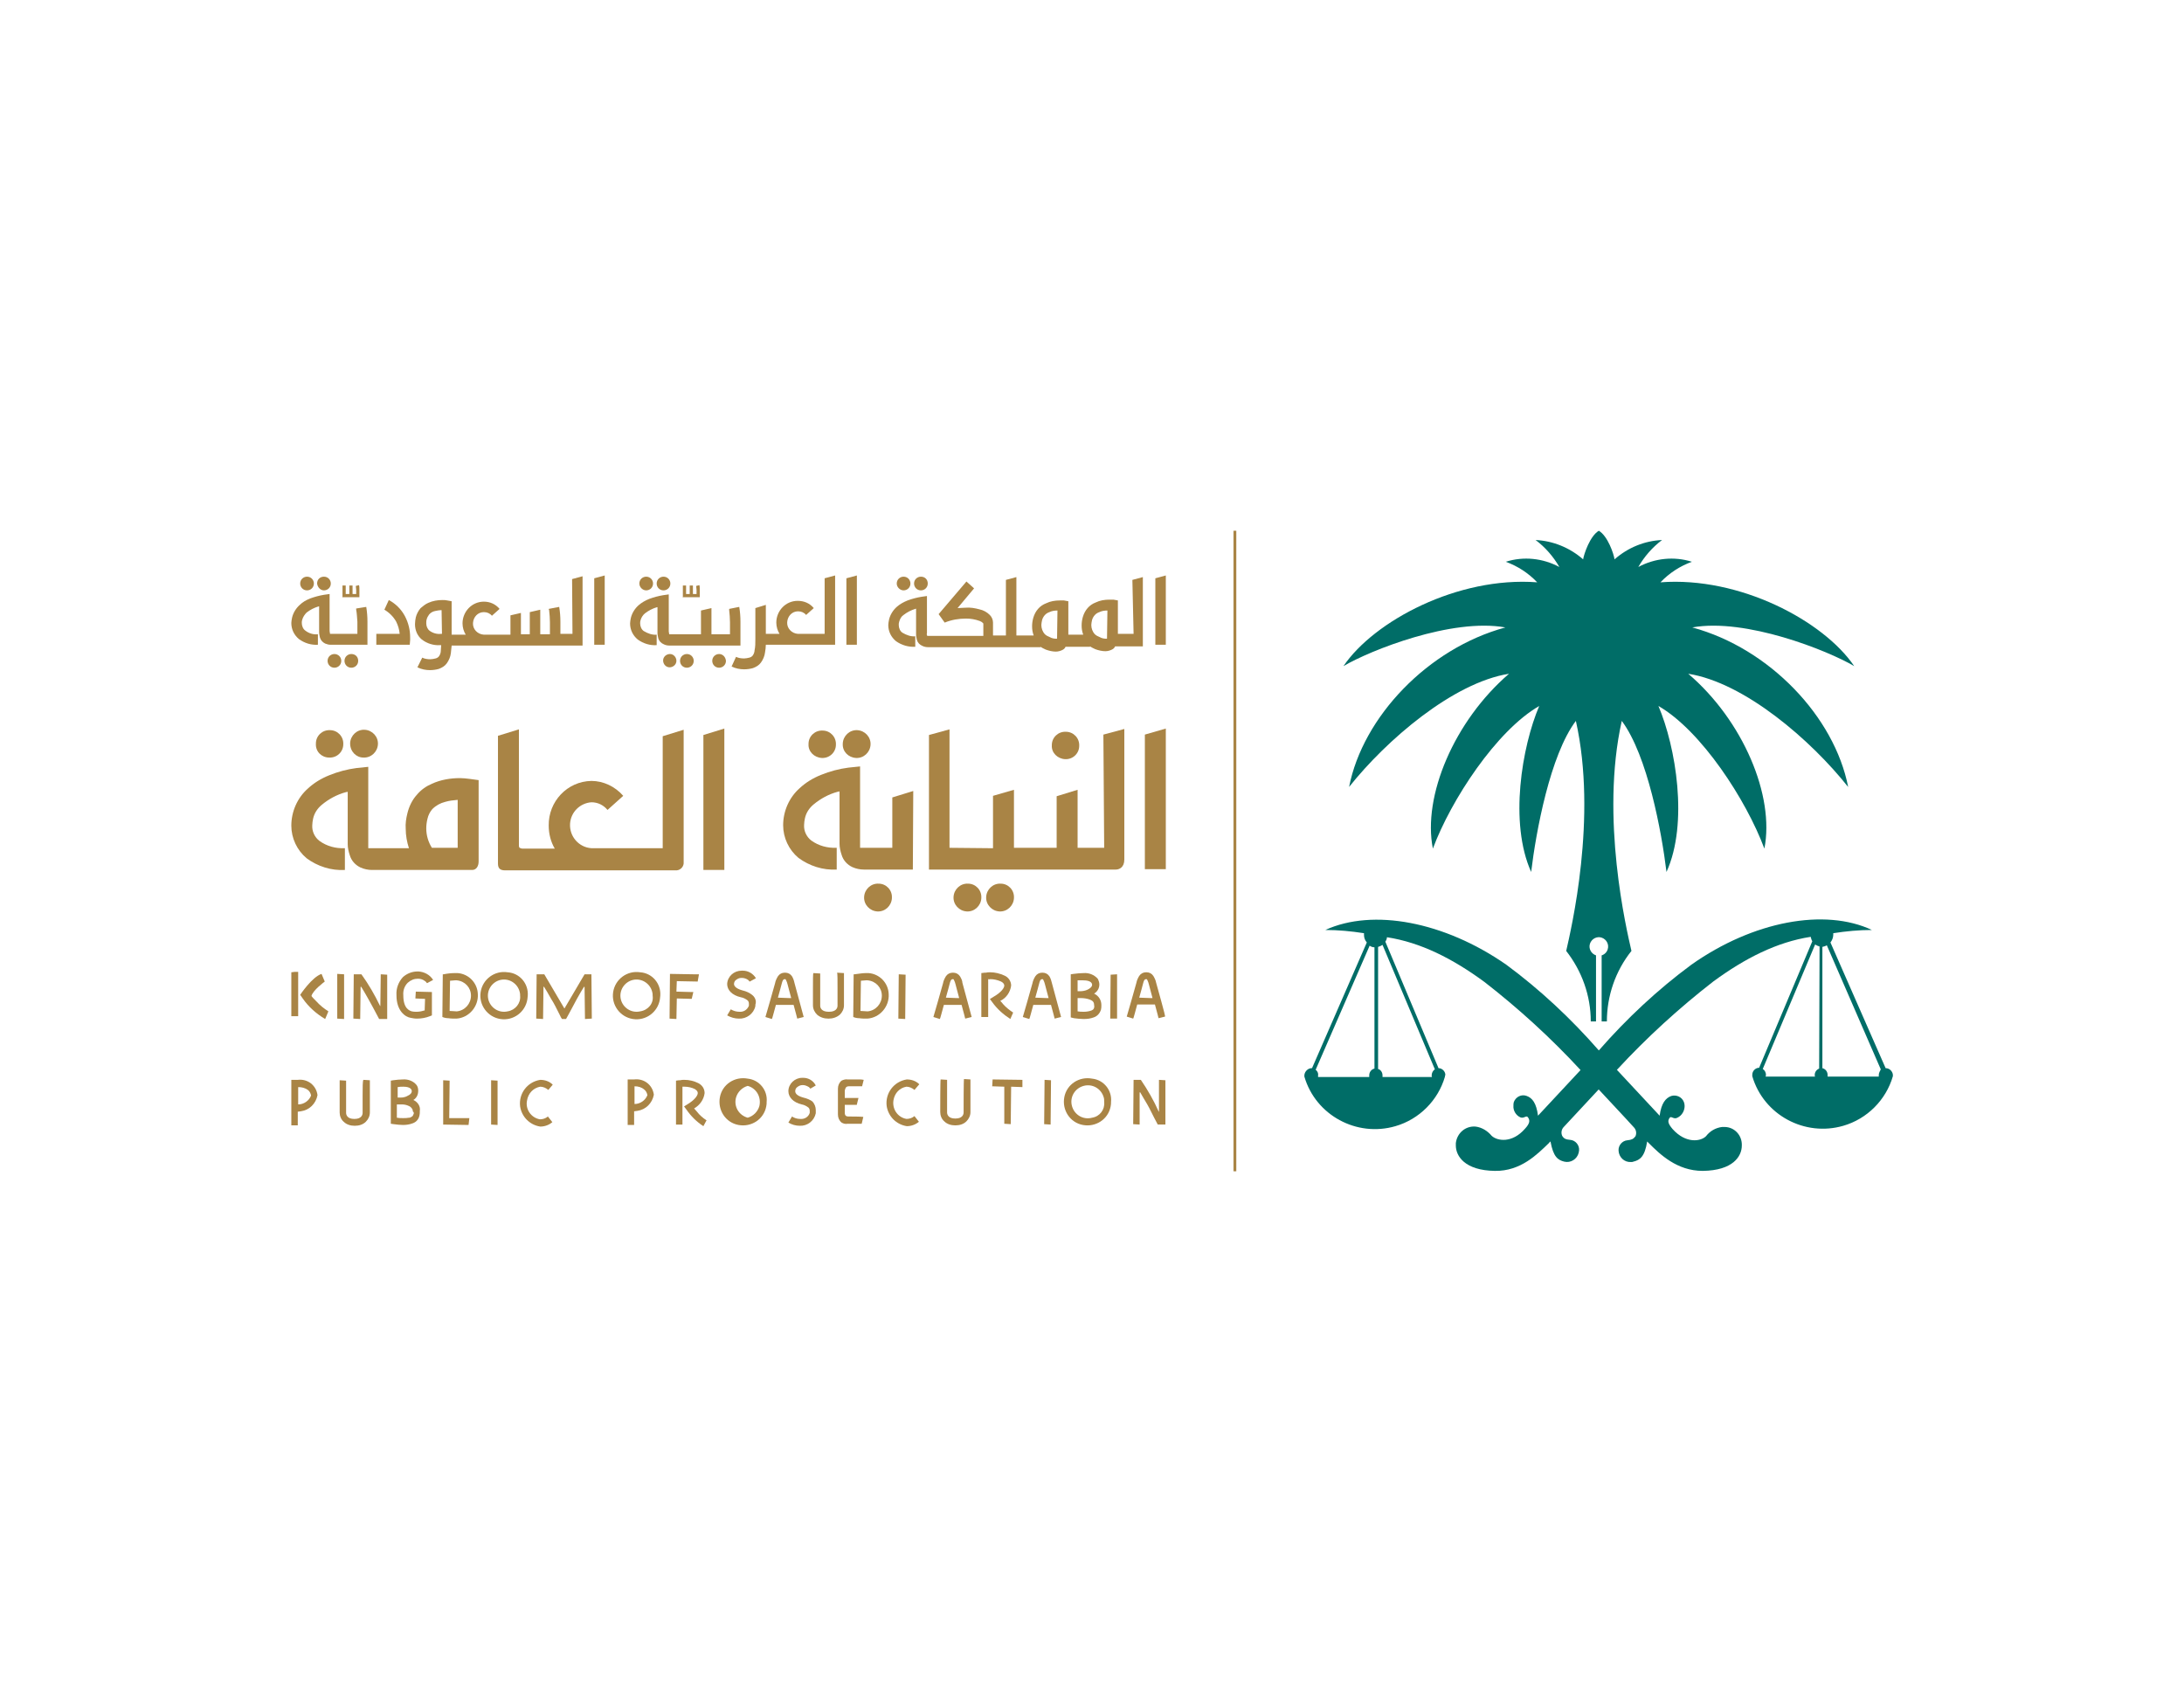 <?xml version="1.0" encoding="utf-8"?>
<!-- Generator: Adobe Illustrator 26.5.0, SVG Export Plug-In . SVG Version: 6.00 Build 0)  -->
<svg version="1.1" id="Layer_1" xmlns="http://www.w3.org/2000/svg" xmlns:xlink="http://www.w3.org/1999/xlink" x="0px" y="0px"
	 viewBox="0 0 542.2 422.4" style="enable-background:new 0 0 542.2 422.4;" xml:space="preserve">
<style type="text/css">
	.st0{fill:#006D67;}
	.st1{fill:#A98445;}
</style>
<g id="logo_1_" transform="translate(-137.475 -184.254)">
	<path id="Path_4" class="st0" d="M605.6,449.4L605.6,449.4l-13.7-31.2c0.4-0.5,0.7-1.2,0.7-1.9c0-0.1,0-0.3,0-0.4
		c3.2-0.5,6.4-0.8,9.6-0.8c-11.7-5.5-29.5-2.2-44.8,8.6c-8.4,6.2-16.1,13.4-23,21.3l-15.1,16.2c-0.4-3.1-1.4-4.4-2.8-4.9
		c-1.3-0.5-2.7,0.2-3.2,1.5c-0.1,0.3-0.1,0.6-0.1,0.9c-0.1,1.2,0.6,2.4,1.7,2.9c0.9,0.4,1.5-0.6,1.9,0c0.6,0.8,0.4,1.6-0.7,2.8
		c-3.2,3.7-6.9,3.1-8.3,1.8c-1-1.2-2.4-2.1-4-2.3c-2.5-0.2-4.6,1.6-4.9,4.1c0,0.2,0,0.4,0,0.6c0,2.6,2.2,6.2,9.7,6.3
		c6.4,0.1,10.5-4.1,13.4-6.9c0.1-0.1,0.2-0.3,0.4-0.4c0.7,3.8,1.8,4.6,3.4,5c1.6,0.4,3.2-0.6,3.6-2.2c0-0.2,0.1-0.4,0.1-0.6
		c0.1-1.3-0.9-2.5-2.2-2.6c-1-0.1-1.5-0.2-2-1c-0.3-0.7-0.2-1.5,0.3-2.1c0.3-0.3,13.4-14.4,13.4-14.4c7.3-7.9,15.3-15.2,23.8-21.8
		c7.9-5.8,15.8-9.8,24.2-11.1c0.1,0.4,0.2,0.8,0.4,1.1l-13.2,31.4c-0.9,0-1.7,0.8-1.7,1.7c0,0.1,0,0.3,0,0.4
		c2.8,9.6,13,15.1,22.6,12.3c5.9-1.7,10.6-6.4,12.3-12.3v0c0-0.1,0-0.3,0-0.4C607.3,450.2,606.6,449.4,605.6,449.4z M589.1,449.5
		c-0.7,0.3-1.1,0.9-1.1,1.6c0,0.1,0,0.3,0.1,0.4h-12.3c0-0.1,0.1-0.3,0.1-0.4c0-0.6-0.3-1.2-0.8-1.5l13-30.9
		c0.3,0.2,0.7,0.4,1.1,0.5L589.1,449.5z M603.9,451.1c0,0.1,0,0.3,0,0.4h-12.7c0-0.1,0-0.3,0-0.4c0-0.8-0.5-1.5-1.3-1.7v-30.1
		c0.4-0.1,0.8-0.2,1.1-0.4l13.4,30.8C604.2,450.1,603.9,450.6,603.9,451.1L603.9,451.1z"/>
	<path id="Path_5" class="st0" d="M461.3,451.1c0,0.1,0,0.3,0,0.4v0c2.8,9.6,13,15.1,22.6,12.3c5.9-1.7,10.6-6.4,12.3-12.3
		c0-0.1,0-0.3,0.1-0.4c0-0.9-0.8-1.7-1.7-1.7l-13.2-31.4c0.2-0.3,0.4-0.7,0.4-1.1c8.4,1.3,16.3,5.3,24.2,11.1
		c8.5,6.6,16.5,13.9,23.8,21.8c0,0,13.2,14.1,13.4,14.4c0.5,0.6,0.6,1.4,0.3,2.1c-0.5,0.7-1,0.9-2,1c-1.3,0.1-2.3,1.3-2.2,2.6
		c0.1,1.6,1.4,2.9,3.1,2.8c0.2,0,0.4,0,0.6-0.1c1.6-0.4,2.8-1.2,3.4-5c0.1,0.1,0.3,0.3,0.4,0.4c2.8,2.8,7,6.9,13.4,6.9
		c7.5-0.1,9.7-3.6,9.7-6.3c0.1-2.5-1.8-4.6-4.3-4.6c-0.2,0-0.4,0-0.6,0c-1.6,0.2-3,1-4,2.3c-1.3,1.3-5,1.9-8.3-1.8
		c-1.1-1.3-1.3-2-0.7-2.8c0.4-0.5,1,0.5,1.9,0c1.1-0.5,1.8-1.7,1.8-2.9c0-1.4-1-2.5-2.4-2.6c-0.3,0-0.6,0-0.9,0.1
		c-1.4,0.5-2.5,1.8-2.9,4.9L534.4,445c-6.9-7.9-14.6-15.1-23-21.3c-15.4-10.7-33.1-14-44.9-8.6c3.2,0,6.4,0.3,9.6,0.8
		c0,0.1,0,0.3,0,0.4c0,0.7,0.2,1.3,0.7,1.9l-13.6,31.2c0,0-0.1,0-0.1,0C462.2,449.4,461.4,450.2,461.3,451.1z M479.6,419.3
		c0.4-0.1,0.8-0.3,1.1-0.5l13,30.9c-0.5,0.3-0.8,0.9-0.8,1.5c0,0.1,0,0.3,0.1,0.4h-12.3c0-0.1,0-0.3,0-0.4c0-0.7-0.4-1.4-1.1-1.6
		L479.6,419.3z M464.1,449.8l13.4-30.8c0.3,0.2,0.7,0.4,1.2,0.4v30.1c-0.8,0.2-1.3,0.9-1.3,1.7c0,0.1,0,0.3,0,0.4h-12.7
		c0-0.1,0-0.3,0-0.4C464.8,450.6,464.5,450.1,464.1,449.8L464.1,449.8z"/>
	<path id="Path_6" class="st0" d="M557.6,340c13.2-2.4,33.6,5.7,40.2,9.6c-7.6-11.2-28.4-22.3-48.1-20.8c2.2-2.3,4.8-4,7.8-5.1
		c-4.4-1.4-9.2-0.9-13.3,1.3c1.5-2.6,3.5-4.9,5.9-6.7c-4.4,0.2-8.5,1.9-11.8,4.8c-0.2-1.4-1.7-5.8-3.9-7.1c-2.2,1.3-3.7,5.8-3.9,7.1
		c-3.3-2.9-7.5-4.6-11.8-4.8c2.4,1.8,4.4,4.1,5.9,6.7c-4.1-2.2-8.9-2.7-13.3-1.3c3,1.1,5.6,2.8,7.8,5.1
		c-19.7-1.5-40.5,9.6-48.1,20.8c6.6-3.9,26.9-12,40.2-9.6c-19.2,5.2-35.4,22.2-38.8,39.6c9.2-11.6,25.8-25.9,39.7-28.1
		c-13.6,11.7-21.5,30.4-18.9,43.4c4.5-12.1,15.8-29.3,26.4-35.4c-4.3,10.1-7.5,29-2,41.2c1.2-10,4.7-29,11.1-37.5
		c5.4,24-1.2,51.8-2.4,57.1c3.9,5,6.1,11.1,6.1,17.5h1.3v-16.4c-1.2-0.4-1.9-1.7-1.5-2.9s1.7-1.9,2.9-1.5c1.2,0.4,1.9,1.7,1.5,2.9
		c-0.2,0.7-0.8,1.3-1.5,1.5v16.4h1.3c0-6.3,2.1-12.5,6.1-17.5c-1.2-5.2-7.8-33.1-2.4-57.1c6.4,8.6,9.9,27.6,11.1,37.5
		c5.5-12.1,2.3-31.1-2-41.2c10.6,6.1,21.8,23.3,26.3,35.4c2.6-13.1-5.3-31.8-18.9-43.4c14,2.2,30.5,16.5,39.7,28.1
		C592.9,362.2,576.8,345.2,557.6,340z"/>
	<path id="Path_7" class="st1" d="M443.7,475v-159h0.7v159L443.7,475z"/>
	<path id="Path_8" class="st1" d="M222.4,332.5h4.3v-0.2h0v-1.7c0-0.4,0-0.8-0.1-1.1l-0.8,0.2v0c0,0.3,0.1,0.6,0.1,1v1h-0.9v-2.1
		h-0.8v2.1h-0.9v-2.1h-0.8v2.8h0L222.4,332.5z"/>
	<path id="Path_9" class="st1" d="M306.9,332.5h4.3v-0.2h0v-1.7c0-0.4,0-0.8-0.1-1.1l-0.8,0.2v0c0,0.3,0.1,0.6,0.1,1v1h-0.9v-2.1
		h-0.8v2.1h-0.9v-2.1h-0.8v2.8h0L306.9,332.5z"/>
	<path id="Path_10" class="st1" d="M321.3,344.3v-0.6h0v-5.1c0-1.3-0.1-2.5-0.3-3.7l-2.5,0.5l0,0c0,0,0,0.1,0,0.3c0.1,1,0.2,2,0.2,3
		v3h-4.6v-6.5l-2.6,0.6v5.9h-5.4v0h-2.2c-0.1,0-0.2,0-0.3,0c0,0,0-0.1,0-0.1c0-0.2-0.1-0.4-0.1-0.6v-6.3l0,0v-2.9l-1.4,0.2
		c-1.2,0.2-2.3,0.5-3.4,0.9c-1,0.4-1.9,0.9-2.7,1.6c-0.9,0.8-1.6,1.9-1.9,3.1c-0.1,0.5-0.2,1-0.2,1.4c0,1.6,0.7,3,1.9,4
		c1.4,1,3,1.5,4.7,1.4v-2.6c-1.1,0.1-2.2-0.3-3.2-0.9c-0.6-0.4-0.9-1.2-0.9-1.9c0-0.3,0-0.5,0.1-0.8c0.2-0.7,0.6-1.3,1.1-1.7
		c0.9-0.7,1.9-1.2,2.9-1.5c0.1,0,0.2,0,0.2-0.1v6.4h0c0,0.5,0.1,0.9,0.2,1.4c0.2,0.7,0.7,1.2,1.4,1.5c0.4,0.2,0.9,0.3,1.4,0.3h1.5v0
		H321.3z"/>
	<path id="Path_11" class="st1" d="M225.9,335.3c0,0,0,0.1,0,0.3c0.2,1,0.2,2,0.3,3v3h-4.3v0h-2.2c-0.1,0-0.2,0-0.3,0
		c0,0,0-0.1,0-0.1c0-0.2-0.1-0.4-0.1-0.6v-6.3l0,0v-2.9l-1.4,0.2c-1.2,0.2-2.3,0.5-3.4,0.9c-1,0.4-1.9,0.9-2.6,1.6
		c-0.9,0.8-1.6,1.9-1.9,3.1c-0.1,0.5-0.2,1-0.2,1.4c0,1.6,0.7,3,1.9,4c1.4,1,3,1.5,4.7,1.4v-2.6c-1.1,0.1-2.2-0.2-3.1-0.9
		c-0.6-0.4-0.9-1.2-0.9-1.9c0-0.3,0-0.5,0.1-0.8c0.2-0.7,0.6-1.3,1.1-1.8c0.9-0.7,1.9-1.2,2.9-1.5c0.1,0,0.2,0,0.2-0.1v6.4h0
		c0,0.5,0.1,0.9,0.2,1.4c0.2,0.7,0.7,1.2,1.3,1.5c0.5,0.2,0.9,0.3,1.4,0.3h1v0h8.1v-0.6h0v-5.1c0-1.3-0.1-2.5-0.3-3.7L225.9,335.3z"
		/>
	<path id="Path_12" class="st1" d="M418.9,341.6h-3.9v-8.3l-1.1-0.2c0,0-0.4,0-1,0c-1.2,0-2.4,0.2-3.4,0.7c-1.6,0.6-2.7,1.9-3.2,3.6
		c-0.2,0.7-0.3,1.4-0.3,2.1c0,0.8,0.1,1.5,0.4,2.3h-3.7v-8.3l-1.1-0.2c0,0-0.4,0-1,0c-1.2,0-2.4,0.2-3.4,0.7
		c-1.6,0.6-2.7,1.9-3.2,3.6c-0.2,0.7-0.3,1.4-0.3,2.1c0,0.8,0.1,1.5,0.4,2.3h-2.2l0,0h-2.1v-14.5l-2.6,0.7v13.8H384
		c0-0.3,0-0.6,0-0.9c0-0.7,0-1.8,0-2.3c0-0.7-0.3-1.4-0.8-1.9c-0.7-0.7-1.6-1.2-2.6-1.4c-1.1-0.3-2.3-0.5-3.4-0.4
		c-0.7,0-1.4,0.1-2,0.1l4.1-4.9l-1.9-1.7l-6.9,8.1l1.5,2.1c1.7-0.7,3.5-1,5.3-1c1.2,0,2.3,0.2,3.4,0.6c0.3,0.1,0.6,0.3,0.8,0.5
		c0.1,0.1,0.1,0.2,0.1,0.2c0,0.3,0,1.5,0,2.1v0.9h-11.4v0h-2.2c-0.1,0-0.2,0-0.3,0c0,0,0-0.1-0.1-0.1c0-0.2-0.1-0.4,0-0.6v-6.3l0,0
		v-2.9l-1.4,0.2c-1.2,0.2-2.3,0.5-3.4,0.9c-1,0.4-1.9,0.9-2.7,1.6c-0.9,0.8-1.6,1.9-1.9,3.1c-0.1,0.5-0.2,1-0.2,1.4
		c0,1.6,0.7,3,1.9,4c1.4,1,3.1,1.5,4.8,1.4v-2.6c-1.1,0.1-2.2-0.3-3.2-0.9c-0.6-0.4-0.9-1.2-0.9-1.9c0-0.3,0-0.5,0.1-0.8
		c0.2-0.7,0.5-1.3,1.1-1.7c0.9-0.7,1.9-1.2,2.9-1.5c0.1,0,0.1,0,0.2-0.1v6.4l0,0c0,0.5,0.1,0.9,0.2,1.4c0.2,0.7,0.7,1.2,1.4,1.5
		c0.4,0.2,0.9,0.3,1.4,0.3h0.6v0h27.3v-0.1c0.4,0.3,0.9,0.5,1.3,0.7c0.8,0.3,1.7,0.5,2.5,0.5c0.6,0,1.3-0.2,1.8-0.5
		c0.3-0.2,0.5-0.4,0.6-0.7h6.1v-0.1c0.4,0.3,0.9,0.5,1.3,0.7c0.8,0.3,1.7,0.5,2.5,0.5c0.6,0,1.3-0.2,1.8-0.5
		c0.3-0.2,0.5-0.4,0.6-0.7h6.9v-17.2l-2.6,0.7L418.9,341.6z M399.9,342.8c-0.1,0-0.2,0-0.2,0c-0.5,0-1.1-0.1-1.6-0.4
		c-0.5-0.2-0.9-0.4-1.2-0.7c-0.6-0.6-0.9-1.5-0.9-2.3c0-0.4,0.1-0.8,0.2-1.3c0.3-0.9,0.9-1.6,1.8-1.9c0.6-0.3,1.3-0.4,2-0.4
		L399.9,342.8z M412.3,342.8c-0.1,0-0.2,0-0.2,0c-0.5,0-1.1-0.1-1.6-0.4c-0.5-0.2-0.9-0.4-1.2-0.7c-0.6-0.6-0.9-1.5-0.9-2.3
		c0-0.4,0.1-0.8,0.2-1.3c0.3-0.9,0.9-1.6,1.8-1.9c0.6-0.3,1.3-0.4,2-0.4L412.3,342.8z"/>
	<path id="Path_13" class="st1" d="M424.3,327.8v16.5h2.6v-17.2L424.3,327.8z"/>
	<path id="Path_14" class="st1" d="M279.6,341.6h-3v-3c0-1.3-0.1-2.5-0.3-3.7l-2.6,0.5c0,0,0,0.1,0.1,0.3c0.1,1,0.2,2,0.2,3v3h-2.4
		v-6.1l-2.6,0.6v5.5h-2.2v-5.3l-2.6,0.6v4.8h-2.4v0h-4.2c-1.6-0.1-2.8-1.4-2.7-2.9c0.1-1.5,1.2-2.7,2.7-2.7c0.8,0,1.5,0.3,2,0.9
		l1.9-1.7c-1-1.2-2.4-1.8-3.9-1.8c-3,0-5.3,2.5-5.3,5.4c0,1,0.3,2,0.8,2.8h-3.5v-8.3l-1.1-0.2c-0.4-0.1-0.8-0.1-1.2-0.1
		c-1.2,0-2.4,0.2-3.5,0.7c-0.7,0.3-1.3,0.8-1.9,1.3c-0.6,0.7-1,1.5-1.2,2.3c-0.1,0.5-0.2,1.1-0.2,1.7c0,1.5,0.6,2.9,1.7,3.8
		c1.3,1,2.9,1.5,4.5,1.4h0.3c0,0.5-0.1,1-0.1,1.5c0,0.4-0.2,0.9-0.4,1.2c-0.2,0.3-0.5,0.5-0.9,0.6c-0.4,0.1-0.9,0.2-1.3,0.2
		c-0.7,0-1.4-0.1-2-0.4l-1.2,2.4c1,0.5,2.1,0.7,3.1,0.7c0.7,0,1.5-0.1,2.2-0.3c0.8-0.3,1.5-0.7,2-1.4c0.5-0.7,0.9-1.6,1-2.5
		c0.1-0.6,0.1-1.3,0.2-1.9h15.9l0,0h16.6v-17.2l-2.6,0.7L279.6,341.6z M247.2,341.6h-0.3c-1,0.1-2-0.2-2.8-0.8
		c-0.5-0.4-0.8-1.1-0.8-1.8c0-0.3,0-0.7,0.1-1c0.1-0.4,0.3-0.8,0.6-1.2c0.4-0.5,1-0.8,1.6-0.9c0.5-0.1,1-0.2,1.5-0.2L247.2,341.6z"
		/>
	<path id="Path_15" class="st1" d="M285,344.3h2.6v-17.2l-2.6,0.7V344.3z"/>
	<path id="Path_16" class="st1" d="M342.2,341.6h-3.4v0h-3.2c-1.6-0.1-2.8-1.4-2.7-2.9c0.1-1.5,1.2-2.7,2.7-2.7c0.8,0,1.5,0.3,2,0.9
		l1.9-1.7c-1-1.2-2.4-1.8-4-1.8c-3,0-5.3,2.5-5.3,5.4c0,0,0,0,0,0c0,1,0.3,2,0.8,2.8h-3.4v-7.2l-2.6,0.8v7.7c0,1,0,1.9-0.2,2.8
		c0,0.4-0.2,0.9-0.4,1.2c-0.2,0.3-0.5,0.5-0.9,0.6c-0.4,0.1-0.9,0.2-1.3,0.2c-0.7,0-1.4-0.1-2-0.4l-1.1,2.4c1,0.5,2.1,0.7,3.1,0.7
		c0.7,0,1.5-0.1,2.2-0.3c0.8-0.3,1.5-0.7,2-1.4c0.5-0.7,0.9-1.6,1-2.5c0.1-0.6,0.2-1.3,0.2-1.9h14.6l0,0h2.6v-17.2l-2.6,0.7
		L342.2,341.6z"/>
	<path id="Path_17" class="st1" d="M347.6,344.3h2.6v-17.2l-2.6,0.7V344.3z"/>
	<path id="Path_18" class="st1" d="M234,333.2l-1.1,2.4l0,0c1.2,0.7,2.2,1.7,2.9,2.9c0.5,1,0.8,2,0.9,3.1h-5.8v2.7h8.3l0.1-1.2
		c0-0.2,0-0.4,0-0.6c0-1.8-0.4-3.6-1.3-5.3C237.1,335.5,235.7,334.1,234,333.2z"/>
	<path id="Path_19" class="st1" d="M366.1,330.8c0.9,0,1.7-0.7,1.7-1.7s-0.7-1.7-1.7-1.7c-0.9,0-1.7,0.7-1.7,1.7c0,0,0,0,0,0
		C364.4,330,365.1,330.8,366.1,330.8z"/>
	<path id="Path_20" class="st1" d="M361.8,330.8c0.9,0,1.7-0.7,1.7-1.7c0-0.9-0.7-1.7-1.7-1.7c-0.9,0-1.7,0.7-1.7,1.7c0,0,0,0,0,0
		C360.1,330,360.9,330.8,361.8,330.8C361.8,330.8,361.8,330.8,361.8,330.8z"/>
	<path id="Path_21" class="st1" d="M302.2,330.8c0.9,0,1.7-0.7,1.7-1.7c0-0.9-0.7-1.7-1.7-1.7c-0.9,0-1.7,0.7-1.7,1.7c0,0,0,0,0,0
		C300.5,330,301.2,330.8,302.2,330.8C302.2,330.8,302.2,330.8,302.2,330.8z"/>
	<path id="Path_22" class="st1" d="M316,346.6c-0.9,0-1.7,0.7-1.7,1.7c0,0.9,0.7,1.7,1.7,1.7c0.9,0,1.7-0.7,1.7-1.7c0,0,0,0,0,0
		C317.6,347.3,316.9,346.6,316,346.6C316,346.6,316,346.6,316,346.6z"/>
	<path id="Path_23" class="st1" d="M308,346.6c-0.9,0-1.7,0.7-1.7,1.7c0,0.9,0.7,1.7,1.7,1.7c0.9,0,1.7-0.7,1.7-1.7c0,0,0,0,0,0
		C309.7,347.4,309,346.6,308,346.6C308,346.6,308,346.6,308,346.6z"/>
	<path id="Path_24" class="st1" d="M303.8,346.6c-0.9,0-1.7,0.7-1.7,1.6c0,0.9,0.7,1.7,1.6,1.7c0.9,0,1.7-0.7,1.7-1.6c0,0,0,0,0,0
		C305.4,347.4,304.7,346.6,303.8,346.6z"/>
	<path id="Path_25" class="st1" d="M224.7,346.6c-0.9,0-1.7,0.7-1.7,1.7c0,0.9,0.7,1.7,1.7,1.7c0.9,0,1.7-0.7,1.7-1.7c0,0,0,0,0,0
		C226.4,347.3,225.7,346.6,224.7,346.6z"/>
	<path id="Path_26" class="st1" d="M220.5,346.6c-0.9,0-1.7,0.7-1.7,1.7c0,0.9,0.7,1.7,1.7,1.7c0.9,0,1.7-0.7,1.7-1.7c0,0,0,0,0,0
		C222.2,347.3,221.4,346.6,220.5,346.6z"/>
	<path id="Path_27" class="st1" d="M297.9,330.8c0.9,0,1.7-0.7,1.7-1.7c0-0.9-0.7-1.7-1.7-1.7c-0.9,0-1.7,0.7-1.7,1.7c0,0,0,0,0,0
		C296.2,330,297,330.8,297.9,330.8C297.9,330.8,297.9,330.8,297.9,330.8z"/>
	<path id="Path_28" class="st1" d="M217.9,330.8c0.9,0,1.7-0.7,1.7-1.7c0-0.9-0.7-1.7-1.7-1.7s-1.7,0.7-1.7,1.7c0,0,0,0,0,0
		C216.3,330,217,330.8,217.9,330.8z"/>
	<path id="Path_29" class="st1" d="M213.7,330.8c0.9,0,1.7-0.7,1.7-1.7c0-0.9-0.7-1.7-1.7-1.7c-0.9,0-1.7,0.7-1.7,1.7c0,0,0,0,0,0
		C212,330,212.7,330.8,213.7,330.8z"/>
	<path id="Path_30" class="st1" d="M421.7,366.6V400h5.2v-34.9L421.7,366.6z"/>
	<path id="Path_31" class="st1" d="M411.6,394.7H405v-14.4l-5.2,1.6v12.8h-9.3c-0.4,0-0.9,0-1.3,0v-14.4l-5.2,1.5v13h-0.5l-10.3-0.1
		v-29.4l-5.1,1.4v33.4c1.8,0,2.1,0,4.6,0h41.8c0.8,0,2.1-0.5,2.1-2.5v-32.4l-5.2,1.4L411.6,394.7z"/>
	<path id="Path_32" class="st1" d="M401.9,372.7c1.9,0.1,3.5-1.4,3.5-3.3c0.1-1.9-1.4-3.5-3.3-3.5c-1.9-0.1-3.5,1.4-3.5,3.3
		c0,0,0,0.1,0,0.1C398.5,371.1,400,372.6,401.9,372.7C401.9,372.7,401.9,372.7,401.9,372.7z"/>
	<path id="Path_33" class="st1" d="M385.9,403.6c-1.9-0.1-3.5,1.4-3.6,3.3c-0.1,1.9,1.4,3.5,3.3,3.6c1.9,0.1,3.5-1.4,3.6-3.3
		c0,0,0-0.1,0-0.1C389.3,405.2,387.8,403.6,385.9,403.6C386,403.6,386,403.6,385.9,403.6z"/>
	<path id="Path_34" class="st1" d="M377.8,403.6c-1.9-0.1-3.5,1.4-3.6,3.3c-0.1,1.9,1.4,3.5,3.3,3.6c1.9,0.1,3.5-1.4,3.6-3.3
		c0,0,0-0.1,0-0.1C381.2,405.2,379.7,403.6,377.8,403.6z"/>
	<path id="Path_35" class="st1" d="M355.6,403.6c-1.9-0.1-3.5,1.4-3.6,3.3c-0.1,1.9,1.4,3.5,3.3,3.6c1.9,0.1,3.5-1.4,3.6-3.3
		c0,0,0-0.1,0-0.1C359,405.2,357.5,403.6,355.6,403.6z"/>
	<path id="Path_36" class="st1" d="M364.2,380.6l-5.2,1.6v12.5h-1l-7,0l0-14.2v-6l-2.9,0.3c-2.3,0.3-4.6,0.9-6.8,1.8
		c-2,0.8-3.8,1.9-5.3,3.3c-2.6,2.3-4.1,5.7-4.1,9.2c0,3.1,1.4,6.1,3.8,8.1c2.7,2,6.1,3.1,9.5,2.9v-5.4c-2.3,0.1-4.5-0.5-6.3-1.8
		c-1.2-0.9-1.9-2.4-1.8-3.9c0-0.5,0.1-1.1,0.2-1.6c0.3-1.4,1.1-2.6,2.2-3.5c1.7-1.4,3.7-2.5,5.9-3.1c0.2,0,0.3-0.1,0.5-0.1v13
		c0,0.9,0.2,1.8,0.5,2.7c0.4,1.4,1.4,2.5,2.7,3.1c0.9,0.4,1.9,0.6,2.8,0.6h0.6h0.6h9.6c0.1,0,0.2,0,0.2,0h1.2L364.2,380.6z"/>
	<path id="Path_37" class="st1" d="M251.7,377.4c-2.4,0-4.8,0.4-7,1.4c-1.4,0.6-2.7,1.5-3.7,2.7c-1.2,1.3-2,3-2.4,4.7
		c-0.3,1.2-0.5,2.5-0.4,3.8c0,1.6,0.3,3.3,0.8,4.8h-4.8l-5.3,0l0-14.2v-6l-2.9,0.3c-2.3,0.3-4.6,0.9-6.8,1.8c-2,0.8-3.8,1.9-5.3,3.3
		c-2.6,2.3-4.1,5.7-4.1,9.2c0,3.1,1.4,6.1,3.8,8.1c2.7,2,6.1,3.1,9.5,2.9v-5.4c-2.3,0.1-4.5-0.5-6.3-1.8c-1.2-0.9-1.9-2.4-1.8-3.9
		c0-0.5,0.1-1.1,0.2-1.6c0.3-1.4,1.1-2.6,2.2-3.5c1.7-1.4,3.7-2.5,5.9-3.1c0.2,0,0.3-0.1,0.5-0.1v13c0,0.9,0.2,1.8,0.5,2.7
		c0.4,1.4,1.4,2.5,2.7,3.1c0.9,0.4,1.9,0.6,2.8,0.6h0.6h0.6h23.7c1,0,1.6-0.9,1.6-2.1v-20.2l-2.2-0.3
		C253.2,377.5,252.5,377.4,251.7,377.4z M251.1,394.7h-6.4c-0.9-1.4-1.4-3.1-1.4-4.8c0-0.8,0.1-1.6,0.3-2.4c0.2-0.9,0.6-1.7,1.2-2.4
		c0.9-0.9,2-1.5,3.2-1.8c1-0.3,2-0.4,3.1-0.5L251.1,394.7z"/>
	<path id="Path_38" class="st1" d="M302,394.8h-17.7l0,0c-3.1-0.2-5.5-2.9-5.3-6.1c0.2-2.9,2.5-5.1,5.3-5.3c1.6,0,3,0.7,4,1.9
		l3.9-3.5c-2-2.3-4.9-3.7-7.9-3.7c-6,0.1-10.7,5.1-10.6,11.1c0,2,0.5,4,1.5,5.7h-8.1c-0.2,0-0.4-0.1-0.6-0.2c-0.1,0-0.1-0.1-0.1-0.1
		c-0.1-0.2-0.1-0.3-0.1-0.5v-28.8l-5.2,1.6v31.7c0,1.2,0.5,1.7,1.8,1.7h42.2c1.1,0.1,2-0.7,2.1-1.7c0-0.1,0-0.3,0-0.4v-32.8
		l-5.2,1.6L302,394.8z"/>
	<path id="Path_39" class="st1" d="M312.1,400.2h5.2v-35.1l-5.2,1.6V400.2z"/>
	<path id="Path_40" class="st1" d="M227.7,372.3c1.9,0.1,3.5-1.4,3.6-3.3c0.1-1.9-1.4-3.5-3.3-3.6c-1.9-0.1-3.5,1.4-3.6,3.3
		c0,0,0,0.1,0,0.1C224.4,370.8,225.9,372.3,227.7,372.3C227.7,372.3,227.7,372.3,227.7,372.3z"/>
	<path id="Path_41" class="st1" d="M219.2,372.3c1.9,0.1,3.5-1.4,3.5-3.3c0.1-1.9-1.4-3.5-3.3-3.5c-1.9-0.1-3.5,1.4-3.5,3.3
		c0,0,0,0.1,0,0.1C215.8,370.8,217.3,372.3,219.2,372.3C219.2,372.3,219.2,372.3,219.2,372.3z"/>
	<path id="Path_42" class="st1" d="M350,372.4c1.9,0.1,3.5-1.4,3.6-3.3c0.1-1.9-1.4-3.5-3.3-3.6c-1.9-0.1-3.5,1.4-3.6,3.3
		c0,0,0,0.1,0,0.1C346.6,370.8,348.1,372.3,350,372.4C350,372.4,350,372.4,350,372.4z"/>
	<path id="Path_43" class="st1" d="M341.5,372.4c1.9,0.1,3.5-1.4,3.5-3.3c0.1-1.9-1.4-3.5-3.3-3.5c-1.9-0.1-3.5,1.4-3.5,3.3
		c0,0,0,0.1,0,0.1C338.1,370.8,339.6,372.3,341.5,372.4C341.5,372.4,341.5,372.4,341.5,372.4z"/>
	<path id="Path_44" class="st1" d="M311,426.1h-1.3l-5.9-0.1l-0.1,11.1l1.7,0.1l0.1-5.1l3.7,0.1l0.4-1.7h-0.1l0,0H309l-3.6-0.1
		l0.1-2.6l5.2,0.1v-0.1l0,0L311,426.1L311,426.1L311,426.1z M303.7,437L303.7,437z M309.4,430.5L309.4,430.5l-0.1,0.2L309.4,430.5z
		 M305.6,430.4h-0.3l0,0H305.6z M311,426.1l-0.1,0.3L311,426.1L311,426.1z"/>
	<path id="Path_45" class="st1" d="M296.4,425.6c-3.2-0.5-6.2,1.7-6.7,4.9c-0.5,3.2,1.7,6.2,4.9,6.7c3.2,0.5,6.2-1.7,6.7-4.9
		c0-0.3,0.1-0.6,0.1-0.9C301.6,428.4,299.4,425.8,296.4,425.6z M296.4,435.3c-2.2,0.5-4.3-0.9-4.8-3c-0.5-2.2,0.9-4.3,3-4.8
		c2.2-0.5,4.3,0.9,4.8,3c0.1,0.3,0.1,0.6,0.1,0.9C299.8,433.3,298.4,435,296.4,435.3L296.4,435.3z"/>
	<path id="Path_46" class="st1" d="M263.5,425.6c-3.2-0.5-6.2,1.7-6.7,4.9c-0.5,3.2,1.7,6.2,4.9,6.7c3.2,0.5,6.2-1.7,6.7-4.9
		c0-0.3,0.1-0.6,0.1-0.9C268.7,428.4,266.5,425.8,263.5,425.6z M263.5,435.3c-2.2,0.5-4.3-0.9-4.8-3c-0.5-2.2,0.9-4.3,3-4.8
		c2.2-0.5,4.3,0.9,4.8,3c0.1,0.3,0.1,0.6,0.1,0.9C266.8,433.3,265.4,435,263.5,435.3L263.5,435.3z"/>
	<path id="Path_47" class="st1" d="M409.1,430.9c0.8-0.5,1.3-1.3,1.3-2.3l0,0h0c0-0.5-0.2-1-0.4-1.4c-0.9-1-2.2-1.5-3.5-1.4
		c-0.8,0-1.7,0.1-2.5,0.2l-0.7,0.1l0,10.7l0.8,0.2c0.8,0.1,1.6,0.2,2.4,0.2c0.9,0,1.7-0.1,2.5-0.4c0.9-0.3,1.5-1,1.8-1.9
		c0.1-0.4,0.1-0.7,0.1-1.1v-0.1C410.9,432.5,410.2,431.4,409.1,430.9z M405,427.6c0.4,0,0.9,0,1.4,0c2,0,2.2,0.8,2.2,1.1
		c0,0.5-0.5,0.9-1.1,1.2c-0.6,0.3-1.3,0.4-1.9,0.4H405L405,427.6z M409.1,434.4c-0.1,0.3-0.2,0.5-0.7,0.7c-0.6,0.2-1.2,0.3-1.8,0.3
		h-0.1c-0.5,0-1,0-1.5-0.1l0-3.3v0c0.2,0,0.5,0,0.7,0h0c0.8,0,1.6,0.1,2.4,0.4c0.7,0.3,1,0.6,1,1.4
		C409.2,434,409.1,434.2,409.1,434.4L409.1,434.4z"/>
	<path id="Path_48" class="st1" d="M345.4,429.5v4.4c0,0.6-0.4,1.5-2.1,1.5h-0.1c-1.7,0-2.1-0.9-2.1-1.5v-8l-1.7-0.1
		c-0.1,0.1-0.1,1.8-0.1,3.6v4.4c0,0.9,0.4,1.7,1,2.3c0.8,0.7,1.8,1,2.8,1h0.1c1,0,2-0.3,2.8-1c0.6-0.6,1-1.4,1-2.3v-8l-1.7-0.1
		C345.4,425.9,345.4,427.6,345.4,429.5z"/>
	<path id="Path_49" class="st1" d="M385.8,432.7c1.5-0.7,2.5-2.2,2.7-3.8c0-1.1-0.7-2.1-1.7-2.5c-1.1-0.5-2.3-0.8-3.5-0.8
		c-0.4,0-0.7,0-1.1,0.1l-0.3,0l-0.8,0.1l0,10.9l1.7,0v-0.1l0,0v-0.3v-9l0,0c0.2,0,0.3,0.1,0.5,0c0.9,0,1.8,0.2,2.7,0.6
		c0.6,0.3,0.8,0.7,0.8,1c0,0,0,0,0,0c0,0.5-0.6,1.6-2.7,2.8l-0.8,0.5l-0.1,0l0.6,0.8l0,0l0,0c1.2,1.7,2.8,3.1,4.5,4.2l0.7-1.6
		c-0.9-0.6-1.8-1.3-2.5-2.1C386.3,433.2,386,432.9,385.8,432.7z M381.2,436.6L381.2,436.6z M388.4,437.1L388.4,437.1L388.4,437.1
		L388.4,437.1L388.4,437.1z"/>
	<path id="Path_50" class="st1" d="M221.2,437.1L221.2,437.1L221.2,437.1l1.7,0.1l0-11.1l-1.7-0.1L221.2,437.1z"/>
	<path id="Path_51" class="st1" d="M324.3,431.3c-0.7-0.6-1.6-1-2.5-1.2c-1.8-0.5-2.1-1.2-2.1-1.6c0,0,0,0,0,0c0-0.4,0.2-0.8,0.5-1
		c0.4-0.3,0.8-0.5,1.3-0.5c0,0,0.1,0,0.2,0c0.5,0,1.1,0.2,1.5,0.5c0.1,0.1,0.2,0.2,0.3,0.3c0,0,0,0.1,0.1,0.1l0.2-0.1l1.3-0.7l0-0.1
		l0,0c-0.7-1.1-1.9-1.8-3.2-1.8c-0.1,0-0.2,0-0.3,0c-1.9,0-3.5,1.4-3.6,3.3c0,1.5,1.2,2.8,3.4,3.3c0.6,0.1,1.2,0.4,1.7,0.8
		c0.2,0.2,0.3,0.5,0.3,0.8v0.1c0,0.1,0,0.3,0,0.4c-0.4,1-1.3,1.6-2.4,1.5h0c-0.7,0-1.4-0.2-2.1-0.6l-0.9,1.5l0,0
		c0.9,0.5,1.9,0.8,2.9,0.8c1.9,0.1,3.7-1.2,4.1-3.1c0-0.2,0-0.5,0.1-0.7c0,0,0,0,0-0.1C325.2,432.6,324.9,431.8,324.3,431.3
		L324.3,431.3z"/>
	<path id="Path_52" class="st1" d="M360.5,437.1L360.5,437.1L360.5,437.1l1.7,0.1l0.1-11l-1.7-0.1L360.5,437.1z M360.6,426.2
		L360.6,426.2z"/>
	<path id="Path_53" class="st1" d="M413.2,426.2L413.2,426.2v0.1l-0.1,10.8h0.1v0h1.6l0-11L413.2,426.2L413.2,426.2z"/>
	<path id="Path_54" class="st1" d="M241.2,427.2c0,0,0.1,0,0.1,0c0.6,0,1.2,0.2,1.7,0.6c0.2,0.1,0.3,0.3,0.4,0.4
		c0.1,0.1,0.1,0.1,0.1,0.1l1.5-0.8l0,0c-0.8-1.3-2.2-2-3.6-2.1h-0.3c-1.3,0-2.6,0.5-3.6,1.4c-1.1,1.2-1.7,2.8-1.6,4.4v0
		c0,0,0,0.1,0,0.1c0,3.9,2.2,5.4,3.5,5.6l0,0c0.5,0.1,1,0.2,1.6,0.2c1.1,0,2.2-0.2,3.2-0.6l0.5-0.2l0-5.8l-4-0.1l-0.1,1.7l2.4,0.1
		l-0.1,2.9c0,0-0.1,0-0.2,0c-0.6,0.2-1.2,0.3-1.8,0.3c-0.4,0-0.8,0-1.2-0.1c-0.6-0.2-2.1-0.7-2.1-4c-0.1-1.2,0.3-2.3,1.1-3.1
		C239.5,427.5,240.3,427.2,241.2,427.2z"/>
	<path id="Path_55" class="st1" d="M334.1,426.6c-0.4-0.6-1-0.9-1.7-0.9h-0.1c-0.7,0-1.3,0.3-1.7,0.9c-0.3,0.5-0.6,1.1-0.7,1.7
		c-0.3,1.2-2.4,8.4-2.4,8.4l1.6,0.5c0.1-0.1,0.5-1.7,1-3.5l4.4,0c0.5,1.8,0.9,3.4,0.9,3.4h0l0,0l1.6-0.4c0-0.1-2-7.3-2.3-8.5
		C334.6,427.7,334.4,427.1,334.1,426.6L334.1,426.6z M327.5,436.6L327.5,436.6L327.5,436.6L327.5,436.6z M329.1,437.1l-0.4-0.1
		L329.1,437.1L329.1,437.1z M333.3,432l-2.7-0.1c0.4-1.5,0.8-2.8,0.9-3.3c0.1-0.4,0.2-0.8,0.4-1.1c0.2-0.2,0.1-0.1,0.4-0.2h0
		c0.2,0,0.2,0,0.3,0.2c0.2,0.4,0.3,0.7,0.4,1.1c0.1,0.5,0.5,1.8,0.9,3.4L333.3,432z M334.1,432l-0.1-0.3L334.1,432L334.1,432z"/>
	<path id="Path_56" class="st1" d="M375.8,426.6c-0.4-0.6-1-0.9-1.7-0.9H374c-0.7,0-1.3,0.3-1.7,0.9c-0.3,0.5-0.6,1.1-0.7,1.7
		c-0.3,1.2-2.4,8.4-2.4,8.4l1.6,0.5c0.1-0.1,0.5-1.7,1-3.5l4.4,0c0.5,1.8,0.9,3.4,0.9,3.4h0l0,0l1.6-0.4c0-0.1-2-7.3-2.3-8.5
		C376.4,427.7,376.1,427.1,375.8,426.6z M369.3,436.6L369.3,436.6L369.3,436.6L369.3,436.6z M370.8,437.1l-0.4-0.1L370.8,437.1
		L370.8,437.1z M375,432l-2.7-0.1c0.4-1.5,0.8-2.8,0.9-3.3c0.1-0.4,0.2-0.8,0.4-1.1c0.2-0.2,0.1-0.1,0.4-0.2h0c0.2,0,0.2,0,0.3,0.2
		c0.2,0.4,0.3,0.7,0.4,1.1c0.1,0.5,0.5,1.8,0.9,3.4L375,432z M375.8,432l-0.1-0.3L375.8,432L375.8,432z"/>
	<path id="Path_57" class="st1" d="M398,426.6c-0.4-0.6-1-0.9-1.7-0.9h-0.1c-0.7,0-1.3,0.3-1.7,0.9c-0.3,0.5-0.6,1.1-0.7,1.7
		c-0.3,1.2-2.4,8.4-2.4,8.4l1.6,0.5c0.1-0.1,0.5-1.7,1-3.5l4.4,0c0.5,1.8,0.9,3.4,0.9,3.4h0l0,0l1.6-0.4c0-0.1-2-7.3-2.3-8.5
		C398.5,427.7,398.3,427.1,398,426.6L398,426.6z M391.4,436.6L391.4,436.6L391.4,436.6L391.4,436.6z M392.9,437.1l-0.3-0.1
		L392.9,437.1L392.9,437.1z M397.2,432l-2.7-0.1c0.4-1.5,0.8-2.8,0.9-3.3c0.1-0.4,0.2-0.8,0.4-1.1c0.2-0.2,0.1-0.1,0.4-0.2h0
		c0.2,0,0.2,0,0.3,0.2c0.2,0.4,0.3,0.7,0.4,1.1c0.1,0.5,0.5,1.8,0.9,3.4L397.2,432z M397.9,432c0-0.1-0.1-0.2-0.1-0.3L397.9,432
		L397.9,432z"/>
	<path id="Path_58" class="st1" d="M424.5,428.2c-0.1-0.6-0.4-1.2-0.7-1.7c-0.4-0.6-1-0.9-1.7-0.9H422c-0.7,0-1.3,0.3-1.7,0.9
		c-0.3,0.5-0.6,1.1-0.7,1.7c-0.3,1.2-2.4,8.4-2.4,8.4l1.6,0.5c0.1-0.1,0.5-1.7,1-3.5l4.4,0c0.5,1.8,0.9,3.4,0.9,3.4h0l0,0l1.6-0.4
		C426.9,436.6,424.8,429.4,424.5,428.2z M417.3,436.6L417.3,436.6L417.3,436.6L417.3,436.6z M418.8,437.1l-0.3-0.1L418.8,437.1
		L418.8,437.1z M423,432l-2.7-0.1c0.4-1.5,0.8-2.8,0.9-3.3c0.1-0.4,0.2-0.8,0.4-1.1c0.2-0.2,0.1-0.1,0.4-0.2h0c0.2,0,0.2,0,0.3,0.2
		c0.2,0.4,0.3,0.7,0.4,1.1c0.1,0.5,0.5,1.8,0.9,3.4L423,432z M423.8,432l-0.1-0.3L423.8,432L423.8,432z"/>
	<path id="Path_59" class="st1" d="M282.6,426.1l-5,8.5l-5-8.5l-1.9,0l-0.1,11h0.1l1.6,0.1v-0.1l0,0V437l0.1-7.7
		c0-0.1,0-0.1,0.1-0.1c0,0,0.1,0,0.1,0.1c0.2,0.3,1.1,1.8,1.7,2.9c0.7,1.1,1.2,2.1,2.2,4.1c0.1,0.3,0.3,0.6,0.5,0.9h0.5h0.5
		c0.2-0.3,0.3-0.6,0.5-0.9c1.1-2,1.6-3,2.2-4.1s1.5-2.6,1.7-2.9c0,0,0.1-0.1,0.1-0.1c0.1,0,0.1,0,0.1,0.1l0.1,7.7v0.1l0,0v0.1
		l1.6-0.1h0.1l-0.1-11L282.6,426.1z"/>
	<path id="Path_60" class="st1" d="M232,426.1L232,426.1l-0.1,7.8c0,0.1,0,0.1,0,0.1c0,0,0,0,0,0c0,0-0.1-0.1-0.1-0.1
		c-1.3-2.7-2.8-5.3-4.6-7.8l-1.9,0l-0.1,11h0.1l1.6,0.1v-0.1l0,0V437l0.1-7.7c0-0.1,0-0.1,0.1-0.1c0,0,0.1,0,0.1,0.1
		c0.2,0.3,1.1,1.8,1.7,2.9c0.7,1.2,1.3,2.4,2.7,5l2,0l0-11L232,426.1L232,426.1z M225.3,437L225.3,437z"/>
	<path id="Path_61" class="st1" d="M211.5,436.2v-8.7l0,0v-2c-0.2,0-0.4,0-0.6,0l-0.3,0l-0.8,0.1l0,10.9l1.7,0v-0.1l0,0L211.5,436.2
		z"/>
	<path id="Path_62" class="st1" d="M214.8,431.5c0.3-1.4,3.3-3.6,3.3-3.6l-0.8-1.9c-2.4,0.8-5.3,5.2-5.3,5.2l0.7,1l0,0
		c1.4,2,3.3,3.7,5.5,5l0.8-1.9c-1.1-0.7-2.1-1.5-3-2.5C215.6,432.4,215,431.8,214.8,431.5z"/>
	<path id="Path_63" class="st1" d="M251.1,425.8c-0.2,0-0.4,0-0.7,0c-0.9,0-1.8,0.1-2.8,0.3l-0.2,0l-0.1,10.5l0,0.1
		c0.5,0.2,1,0.3,1.5,0.3c0.6,0.1,1.3,0.1,1.9,0.1h0.1c3.1-0.2,5.5-3,5.3-6.1C256,428.2,253.8,426,251.1,425.8L251.1,425.8z
		 M254.4,431.4c0,2-1.5,3.7-3.5,3.9h-0.1c-0.4,0-1.1-0.1-1.7-0.1h0l0.1-7.5c0.4,0,0.9-0.1,1.2-0.1c0.2,0,0.3,0,0.5,0
		C252.9,427.8,254.4,429.4,254.4,431.4L254.4,431.4z"/>
	<path id="Path_64" class="st1" d="M353.1,425.8c-0.2,0-0.4,0-0.7,0c-0.9,0-1.8,0.2-2.8,0.3l-0.2,0l-0.1,10.5l0,0.1
		c0.5,0.2,1,0.3,1.5,0.3c0.6,0.1,1.3,0.1,1.9,0.1h0.1c3.1-0.2,5.5-3,5.3-6.1C358,428.2,355.8,426,353.1,425.8L353.1,425.8z
		 M356.4,431.4c0,2-1.5,3.7-3.5,3.9h-0.1c-0.4,0-1.1-0.1-1.7-0.1h0l0.1-7.5c0.4,0,0.9-0.1,1.2-0.1c0.2,0,0.3,0,0.5,0
		C354.9,427.8,356.4,429.4,356.4,431.4L356.4,431.4z"/>
	<path id="Path_65" class="st1" d="M254,461.8h-5l0.1-9.3l-1.6-0.1l0,11l6.3,0.1L254,461.8L254,461.8L254,461.8z M247.4,463.4
		L247.4,463.4z"/>
	<path id="Path_66" class="st1" d="M240.1,457.3c0.8-0.5,1.2-1.3,1.2-2.3l0,0c0-0.5-0.1-1-0.4-1.4c-0.8-1-2.1-1.5-3.4-1.4
		c-0.8,0-1.6,0.1-2.4,0.2l-0.6,0.1l0,10.7l0.7,0.1c0.8,0.1,1.6,0.2,2.3,0.2c0.8,0,1.6-0.1,2.4-0.4c0.9-0.3,1.5-1,1.7-1.9
		c0.1-0.4,0.1-0.7,0.1-1.1v-0.1C241.9,458.9,241.2,457.8,240.1,457.3z M236.2,454.1c0.5-0.1,0.9-0.1,1.4-0.1l0,0
		c1.9,0,2.1,0.8,2.1,1.1c0,0.5-0.4,0.9-1.1,1.2c-0.1,0.1-0.3,0.1-0.4,0.2c-0.1,0-0.3,0.1-0.4,0.1c-0.3,0.1-0.7,0.1-1,0.1h-0.6
		L236.2,454.1z M240.2,460.5C240.2,460.5,240.2,460.5,240.2,460.5c0,0.2,0,0.3-0.1,0.4l0,0c-0.1,0.3-0.2,0.5-0.7,0.7
		c-0.1,0.1-0.2,0.1-0.4,0.1c-0.5,0.1-0.9,0.1-1.4,0.1h-0.1c-0.5,0-1,0-1.5-0.1l0-3.3v0c0.1,0,0.1,0,0.2,0c0.1,0,0.3,0,0.5,0h0
		c0.2,0,0.3,0,0.5,0c0.6,0,1.2,0.1,1.8,0.4c0.3,0.1,0.6,0.4,0.8,0.7c0,0.1,0.1,0.1,0.1,0.2v0c0,0.2,0.1,0.3,0.1,0.5
		C240.2,460.3,240.2,460.4,240.2,460.5L240.2,460.5z"/>
	<path id="Path_67" class="st1" d="M227.5,456.1v4.4c0,0.6-0.4,1.5-2,1.5h-0.1c-1.6,0-2-0.9-2-1.5v-8l-1.6-0.1c0,0.1,0,1.8,0,3.6
		v4.4c0,0.8,0.3,1.7,1,2.3c0.7,0.7,1.7,1,2.7,1h0.1c1,0,2-0.3,2.7-1c0.6-0.6,1-1.4,1-2.3v-8l-1.6-0.1
		C227.5,452.5,227.5,454.2,227.5,456.1z"/>
	<path id="Path_68" class="st1" d="M259.4,463.4L259.4,463.4L259.4,463.4l1.6,0.1l0-11l-1.6-0.1L259.4,463.4z M261.1,452.5
		L261.1,452.5L261.1,452.5z"/>
	<path id="Path_69" class="st1" d="M211.4,452.3h-0.2l-0.7,0l-0.7,0l0,11.2h0v0.1h1.6v-0.1l0,0V463l0-2.8c0,0,0.1,0,0.1,0
		c0.2,0,0.4-0.1,0.7-0.1c2.1-0.3,3.7-1.9,4.1-4C216,453.7,213.9,452,211.4,452.3z M214.7,456.2c-0.5,1.3-1.8,2.2-3.2,2.2l0-4.4v0.1
		c0.9,0,1.7,0.2,2.4,0.7C214.3,455.1,214.6,455.6,214.7,456.2C214.7,456.1,214.7,456.1,214.7,456.2L214.7,456.2z"/>
	<path id="Path_70" class="st1" d="M271.6,454c0.7,0,1.4,0.3,2,0.8l0,0l0,0l0,0l1.1-1.3l0,0c-0.8-0.8-1.9-1.2-3.1-1.2h0
		c-3.2,0.5-5.4,3.4-5,6.6c0.4,2.6,2.4,4.6,5,5l0,0c1.1,0,2.2-0.4,3-1.1l0,0l-1.1-1.4c-0.6,0.5-1.3,0.7-2,0.7
		c-2.2-0.4-3.6-2.5-3.2-4.6C268.6,455.6,269.9,454.3,271.6,454L271.6,454z M273.5,461.2L273.5,461.2L273.5,461.2z"/>
	<path id="Path_71" class="st1" d="M376.7,460.4c0,0.6-0.4,1.5-2,1.5h-0.1c-1.6,0-2-0.9-2-1.5v-8.1l-1.6-0.1c-0.1,0.1-0.1,7-0.1,8.1
		c0,0.8,0.3,1.7,1,2.3c0.7,0.7,1.7,1,2.7,1h0.1c1,0,2-0.3,2.7-1c0.6-0.6,1-1.4,1-2.3v-8.1l-1.6-0.1
		C376.7,452.3,376.7,459.3,376.7,460.4z"/>
	<path id="Path_72" class="st1" d="M310.5,460.2c-0.3-0.3-0.5-0.6-0.7-0.8c1.4-0.8,2.4-2.2,2.6-3.8l0,0h0c0-1.1-0.6-2-1.6-2.5
		c-1-0.5-2.2-0.8-3.4-0.8c-0.4,0-0.7,0-1.1,0.1l-0.3,0l-0.7,0.1l0,10.9l1.6,0v-0.1l0,0l0,0V454l0,0c0.2,0,0.3,0,0.5,0
		c0.9,0,1.8,0.2,2.6,0.6c0.6,0.4,0.7,0.7,0.7,1c0,0,0,0,0,0c0,0.5-0.6,1.6-2.6,2.8l-0.8,0.5l0,0l0.6,0.8l0,0l0,0
		c1.1,1.6,2.5,3,4.2,4.1l0.8-1.5l-0.1,0C311.9,461.7,311.1,461,310.5,460.2z"/>
	<path id="Path_73" class="st1" d="M294.9,452.2h-0.2l-0.7,0l-0.7,0l0,11.2h0v0.1h1.6v-0.1l0,0v-0.1l0-3.2c0,0,0.1,0,0.1,0
		c0.2,0,0.4-0.1,0.7-0.1c2.1-0.3,3.7-1.9,4.1-4C299.5,453.6,297.4,451.9,294.9,452.2z M298.2,456.1c-0.5,1.3-1.8,2.2-3.2,2.2l0-4.4
		v0c0.9,0,1.7,0.2,2.4,0.8C297.8,455,298.1,455.5,298.2,456.1C298.1,456.1,298.2,456.1,298.2,456.1L298.2,456.1z"/>
	<path id="Path_74" class="st1" d="M323.1,452c-3.2-0.6-6.3,1.4-6.9,4.6c-0.6,3.2,1.4,6.3,4.6,6.9c3.2,0.6,6.3-1.4,6.9-4.6
		c0.1-0.4,0.1-0.8,0.1-1.1C328.1,454.9,326,452.3,323.1,452z M323.1,461.7c-2.2-0.6-3.5-2.8-2.9-5c0.4-1.4,1.5-2.5,2.9-2.9l0,0
		c2.2,0.6,3.4,2.8,2.9,5C325.6,460.2,324.5,461.3,323.1,461.7z"/>
	<path id="Path_75" class="st1" d="M362.5,454c0.7,0,1.4,0.3,2,0.8l1.2-1.4l0,0c-0.8-0.8-1.9-1.2-3.1-1.2h0c-3.2,0.5-5.4,3.4-5,6.6
		c0.4,2.6,2.4,4.6,5,5l0,0c1.1,0,2.2-0.4,3-1.1l0,0l-1.1-1.4c-0.6,0.5-1.3,0.7-2,0.7c-2.2-0.4-3.6-2.5-3.2-4.7
		C359.6,455.6,360.8,454.3,362.5,454L362.5,454z M364.4,461.2L364.4,461.2L364.4,461.2L364.4,461.2z"/>
	<path id="Path_76" class="st1" d="M336.9,456.7c-1.8-0.5-2-1.2-2-1.6c0-0.4,0.2-0.8,0.5-1c0.4-0.3,0.8-0.5,1.3-0.5h0.1
		c0.5,0,1,0.2,1.5,0.5c0.1,0.1,0.2,0.2,0.3,0.3c0,0,0,0,0,0v0.1l0.2-0.1l1.2-0.7c-0.6-1.2-1.8-1.9-3.1-1.9c-0.1,0-0.2,0-0.3,0
		c-1.8,0-3.4,1.5-3.4,3.3c0,1.5,1.2,2.8,3.3,3.3c0.6,0.1,1.2,0.4,1.7,0.8c0.2,0.2,0.3,0.5,0.3,0.8v0.1c0,0.1,0,0.3,0,0.4
		c-0.3,1-1.3,1.6-2.3,1.5h-0.1c-0.7,0-1.4-0.2-2-0.6l-0.9,1.5l0,0c0.8,0.5,1.8,0.8,2.8,0.8c1.9,0.1,3.6-1.2,4-3.1c0-0.2,0-0.5,0-0.7
		c0,0,0,0,0-0.1c0-0.8-0.3-1.5-0.8-2.1C338.7,457.3,337.8,456.9,336.9,456.7z"/>
	<path id="Path_77" class="st1" d="M408.6,452c-3.2-0.6-6.3,1.4-6.9,4.6c-0.6,3.2,1.4,6.3,4.6,6.9c3.2,0.6,6.3-1.4,6.9-4.6
		c0.1-0.4,0.1-0.8,0.1-1.1C413.6,454.9,411.5,452.3,408.6,452z M408.6,461.7c-2.2,0.6-4.4-0.7-5-2.9s0.7-4.4,2.9-5
		c2.2-0.6,4.4,0.7,5,2.9c0.1,0.3,0.1,0.7,0.1,1.1C411.8,459.7,410.5,461.4,408.6,461.7z"/>
	<path id="Path_78" class="st1" d="M391.2,452.3L391.2,452.3l-7.3-0.1l-0.1,1.7l3,0.1l0,9.2l1.6,0.1l0.1-9.3l2.8,0.1V452.3
		L391.2,452.3L391.2,452.3z"/>
	<path id="Path_79" class="st1" d="M396.7,463.3L396.7,463.3L396.7,463.3l1.6,0.1l0.1-11l-1.6-0.1L396.7,463.3z"/>
	<path id="Path_80" class="st1" d="M348.2,453.9h3.3l0.4-1.6c-0.4-0.1-0.8-0.1-1.2-0.1c-0.4,0-1.2,0-1.9,0c-0.3,0-0.7,0-0.9,0
		c-0.5-0.1-1.1,0.1-1.5,0.3c-0.6,0.5-0.9,1.2-0.9,2c0,0.2,0,2.1,0,3.2c0,1.2,0,3.1,0,3.2c0,0.8,0.3,1.5,0.9,2c0.5,0.3,1,0.4,1.5,0.3
		h1.2h2.3l0.4-1.7c0,0,0,0,0,0h0c-0.5-0.1-3.4-0.1-3.7-0.1c-0.9,0-0.9-0.6-0.9-1.1v-1.8h3l0-0.1l0.4-1.6h0v0h-0.6l-2.8,0h0
		c0,0,0-1.3,0-1.8C347.3,454.5,347.4,453.9,348.2,453.9z M351.9,452.3L351.9,452.3l-0.1,0.3L351.9,452.3z M351.9,461.6L351.9,461.6
		l-0.1,0.3L351.9,461.6z M350.7,456.9L350.7,456.9l-0.1,0.3L350.7,456.9z M347.2,458.5L347.2,458.5L347.2,458.5
		C347.2,458.5,347.2,458.5,347.2,458.5L347.2,458.5z"/>
	<path id="Path_81" class="st1" d="M425.2,452.3L425.2,452.3L425.2,452.3l0,7.7c0,0.1,0,0.1,0,0.2h0c-0.1,0-0.1-0.1-0.1-0.1
		c-1.2-2.7-2.7-5.3-4.4-7.8l-1.8,0l-0.1,11l1.6,0.1v-0.1l0,0v-0.1l0-7.7c0-0.1,0-0.1,0.1-0.1c0,0,0.1,0,0.1,0.1
		c0.2,0.3,1,1.8,1.7,2.9c0.7,1.2,1.2,2.4,2.6,5l1.9,0l0-11L425.2,452.3z"/>
</g>
</svg>
